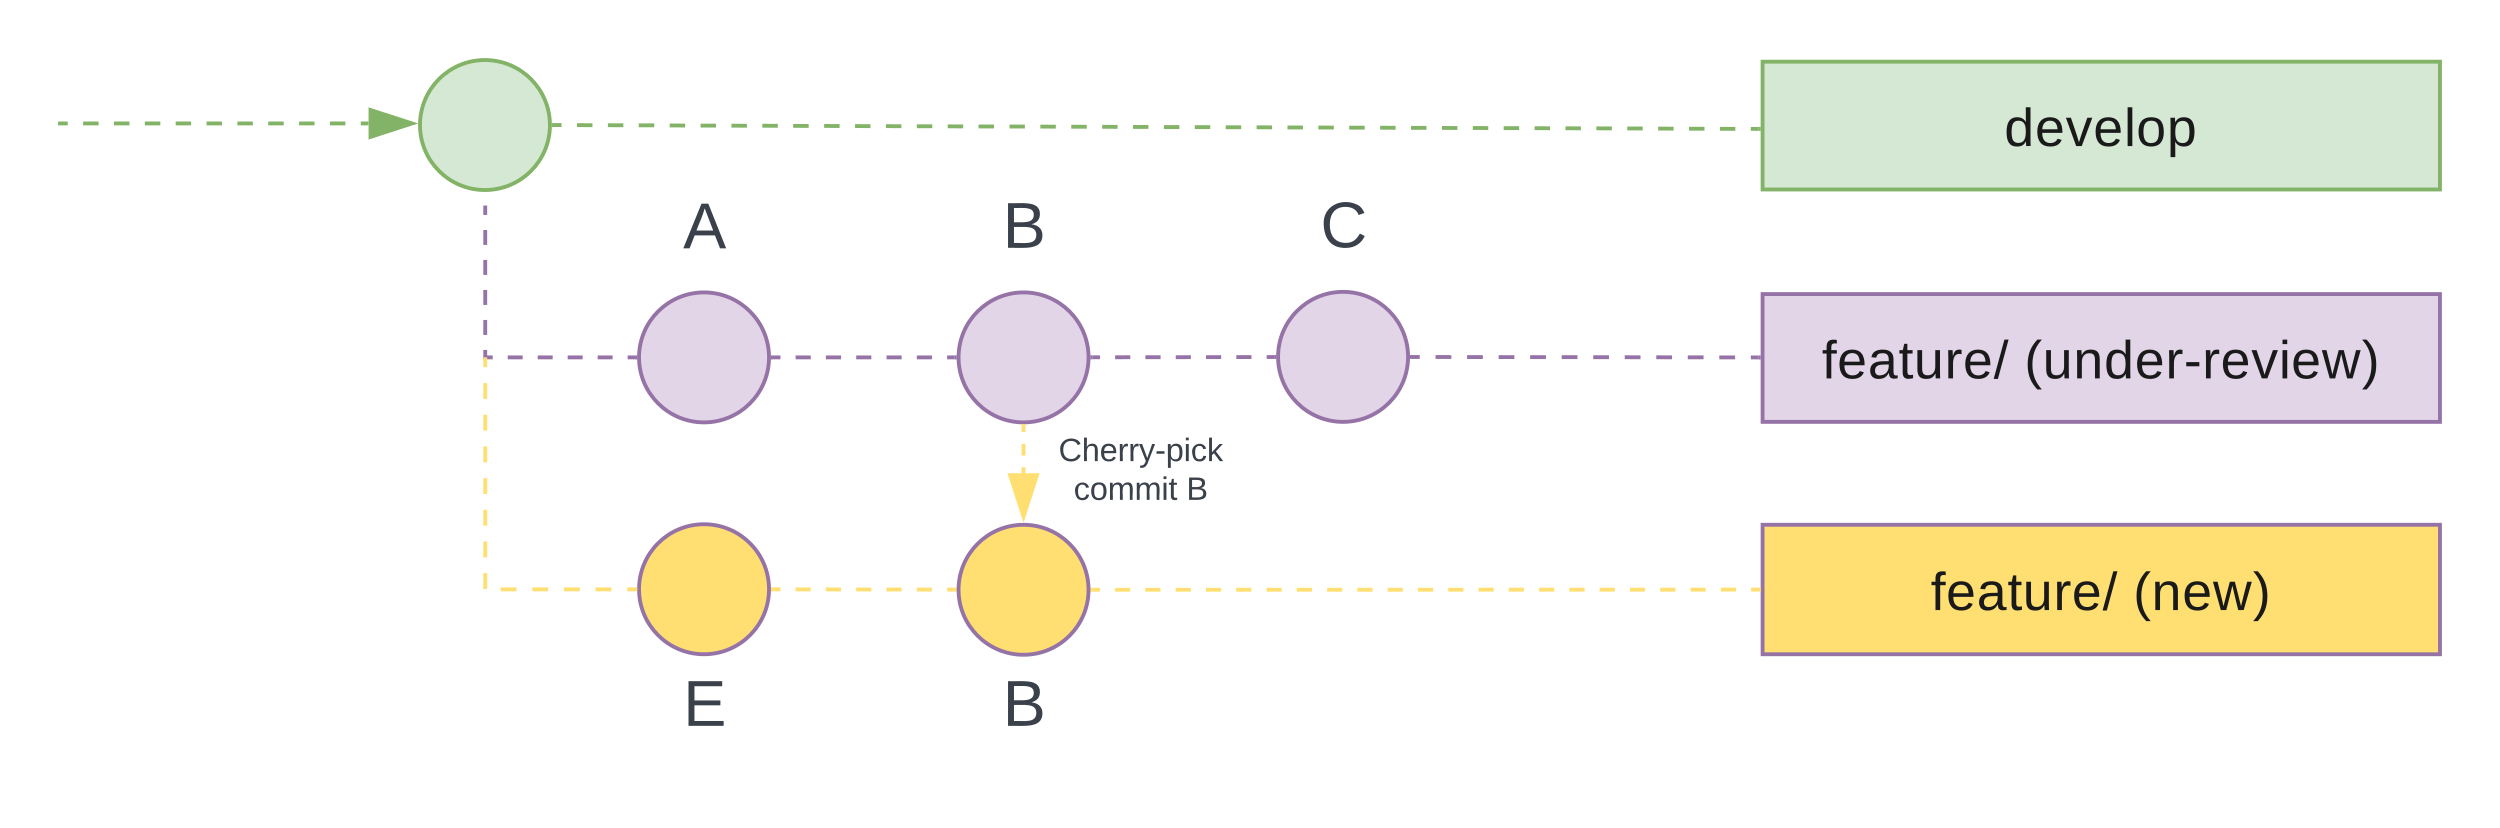 <svg xmlns="http://www.w3.org/2000/svg" xmlns:xlink="http://www.w3.org/1999/xlink" xmlns:lucid="lucid" width="860.67" height="285.05"><g transform="translate(-380 -239.333)" lucid:page-tab-id="0_0"><path d="M0 0h1870.87v1322.83H0z" fill="#fff"/><path d="M986.8 260.57H1220v44H986.8z" stroke="#82b366" stroke-width="1.33" fill="#d5e8d4"/><use xlink:href="#a" transform="matrix(1,0,0,1,986.805,260.569) translate(83.222 29.039)"/><path d="M986.8 340.57H1220v44H986.8z" stroke="#9673a6" stroke-width="1.33" fill="#e1d5e7"/><use xlink:href="#b" transform="matrix(1,0,0,1,986.805,340.569) translate(20.405 29.039)"/><use xlink:href="#c" transform="matrix(1,0,0,1,986.805,340.569) translate(90.115 29.039)"/><path d="M986.8 420H1220v44.57H986.8z" stroke="#9673a6" stroke-width="1.33" fill="#ffdf71"/><use xlink:href="#b" transform="matrix(1,0,0,1,986.805,420) translate(57.89 29.352)"/><use xlink:href="#d" transform="matrix(1,0,0,1,986.805,420) translate(127.6 29.352)"/><path d="M547.05 310.76v2.58m0 5.16v5.16m0 5.16v5.16m0 5.17v5.16m0 5.17v5.16m0 5.16v2.57h2.58m5.16 0h5.15m5.17 0h5.16m5.16 0h5.16m5.16 0h5.16m5.17 0h2.57M547.05 310.77v-.68" stroke="#9673a6" stroke-width="1.33" fill="none"/><path d="M599.33 362.34v.22l.06.48h-.75v-1.33h.75z" stroke="#9673a6" stroke-width=".05" fill="#9673a6"/><path d="M569.33 282.37c0 12.36-10 22.38-22.37 22.38-12.36 0-22.37-10.02-22.37-22.38 0-12.35 10-22.37 22.36-22.37s22.37 10.02 22.37 22.37z" stroke="#82b366" stroke-width="1.33" fill="#d5e8d4"/><path d="M570.67 282.38h2.65m5.32.03l5.32.03m5.32 0l5.32.03m5.3.02h5.33m5.32.03l5.32.03m5.32.02h5.3m5.32.03l5.32.02m5.32 0l5.32.03m5.3.02l5.33.02m5.33 0l5.32.03m5.32.02l5.3.02m5.33 0l5.32.03m5.32.02h5.32m5.3.02l5.33.02m5.3.02h5.33m5.32.03h5.3m5.33.02l5.32.02m5.32.02l5.32.02m5.32 0l5.3.03m5.33.03h5.3m5.33.03l5.32.02m5.3.02h5.33m5.32.03l5.32.02m5.32 0l5.3.03m5.33.02l5.32.02m5.3 0l5.33.03m5.3.02h5.33m5.32.03l5.32.02m5.32.02h5.3m5.33.03l5.32.02m5.32 0l5.3.02m5.32.02l5.32.02m5.32 0l5.32.03m5.32 0l5.3.03m5.33 0l5.32.03m5.32.02h5.32m5.3.03l5.32.03m5.32.02h5.32m5.32.03l5.3.02m5.33 0l2.67.02" stroke="#82b366" stroke-width="1.33" fill="none"/><path d="M570.68 281.72v1.33h-.75l.07-.64v-.2l-.06-.5zM986.14 283.06v1.33h-.7l.02-1.34z" stroke="#82b366" stroke-width=".05" fill="#82b366"/><path d="M866.08 362.23h2.7m5.44 0l5.43.02m5.42 0h5.43m5.43.02h5.42m5.43 0l5.43.02m5.43 0h5.43m5.43.02h5.42m5.42 0l5.43.02m5.43 0l5.42.02m5.43 0h5.43m5.42.02h5.43m5.43 0l2.7.02" stroke="#9673a6" stroke-width="1.33" fill="none"/><path d="M866.1 361.56v1.33h-.76l.07-.67V362l-.04-.44zM986.14 361.73v1.34h-.7l.02-1.34z" stroke="#9673a6" stroke-width=".05" fill="#9673a6"/><path d="M646.08 362.37h2.6m5.22 0h5.22m5.2 0h5.23m5.22 0h5.2m5.23 0h5.2m5.23 0h5.2m5.23 0h2.6" stroke="#9673a6" stroke-width="1.33" fill="none"/><path d="M646.1 363.04h-.76l.07-.63v-.2l-.04-.5h.74zM709.33 362.34v.22l.06.48h-.75v-1.33h.75z" stroke="#9673a6" stroke-width=".05" fill="#9673a6"/><path d="M756.08 362.33h2.6m5.22 0l5.22-.02m5.2 0h5.23m5.22 0l5.2-.02m5.23 0l5.2-.02m5.23 0l5.2-.02m5.23 0h2.6" stroke="#9673a6" stroke-width="1.33" fill="none"/><path d="M756.1 363h-.75l.06-.6v-.2l-.05-.53h.75zM819.33 362.16v.22l.07.52h-.75v-1.34h.75z" stroke="#9673a6" stroke-width=".05" fill="#9673a6"/><path d="M644.75 362.37c0 12.36-10.02 22.38-22.38 22.38-12.35 0-22.37-10.02-22.37-22.38 0-12.35 10.02-22.37 22.37-22.37 12.36 0 22.38 10.02 22.38 22.37z" stroke="#9673a6" stroke-width="1.33" fill="#e1d5e7"/><path d="M756.08 442.37h2.6m5.22 0h5.2m5.23 0h5.2m5.22 0h5.22m5.2 0h5.22m5.2 0l5.22-.02m5.2 0h5.23m5.2 0h5.22m5.22 0h5.2m5.2 0h5.23m5.2 0h5.23m5.2 0h5.22m5.22 0h5.2m5.22-.02h5.22m5.2 0h5.22m5.22 0h5.2m5.22 0h5.22m5.2 0h5.22m5.22 0h5.2m5.22 0h5.22m5.2 0h5.22m5.22-.02h5.2m5.22 0h2.6" stroke="#ffdf71" stroke-width="1.33" fill="none"/><path d="M756.1 443.03h-.76l.07-.62v-.2l-.05-.5h.75zM986.14 442.98h-.7v-1.34h.7z" stroke="#ffdf71" stroke-width=".05" fill="#ffdf71"/><path d="M646.08 442.23h2.6m5.22 0l5.22.02m5.2 0l5.23.02m5.22 0l5.2.02m5.23 0h5.2m5.23 0l5.2.02m5.23 0h2.6" stroke="#ffdf71" stroke-width="1.33" fill="none"/><path d="M646.1 441.56v1.34h-.76l.07-.67V442l-.04-.44zM709.4 441.67l-.07.67v.22l.06.44h-.75v-1.33z" stroke="#ffdf71" stroke-width=".05" fill="#ffdf71"/><path d="M644.75 442.2c0 12.35-10.02 22.37-22.38 22.37-12.35 0-22.37-10.02-22.37-22.38s10.02-22.38 22.37-22.38c12.36 0 22.38 10.02 22.38 22.37z" stroke="#9673a6" stroke-width="1.33" fill="#ffdf71"/><path d="M400.67 281.83h2.65m5.3 0h5.32m5.3 0h5.33m5.3 0h5.32m5.3 0h5.3m5.32 0h5.3m5.32 0h5.3m5.32 0h5.32m5.3 0h5.32m5.3 0h5.32m5.3 0h2.67M400.68 281.83H400" stroke="#82b366" stroke-width="1.33" fill="none"/><path d="M521.82 281.83l-14.27 4.64v-9.27z" stroke="#82b366" stroke-width="1.33" fill="#82b366"/><path d="M754.75 362.37c0 12.36-10.02 22.38-22.38 22.38-12.35 0-22.37-10.02-22.37-22.38 0-12.35 10.02-22.37 22.37-22.37 12.36 0 22.38 10.02 22.38 22.37zM864.75 362.2c0 12.35-10.02 22.37-22.38 22.37-12.35 0-22.37-10.02-22.37-22.38s10.02-22.38 22.37-22.38c12.36 0 22.38 10.02 22.38 22.37z" stroke="#9673a6" stroke-width="1.33" fill="#e1d5e7"/><path d="M547.05 363.04v2.72m0 5.45v5.46m0 5.45v5.46m0 5.45v5.46m0 5.45v5.45m0 5.45v5.45m0 5.45v5.45m0 5.45v5.45m5.3.14h5.45m5.45 0h5.45m5.45 0h5.45m5.44 0h5.45m5.44 0h2.73M547.05 363.06v-.7" stroke="#ffdf71" stroke-width="1.33" fill="none"/><path d="M599.33 442.16v.22l.06.48h-.75v-1.33h.75z" stroke="#ffdf71" stroke-width=".05" fill="#ffdf71"/><path d="M610.08 306.18a6 6 0 0 1 6-6h12.6a6 6 0 0 1 6 6V334a6 6 0 0 1-6 6h-12.6a6 6 0 0 1-6-6z" stroke="#000" stroke-opacity="0" fill="#fff" fill-opacity="0"/><use xlink:href="#e" transform="matrix(1,0,0,1,615.08,305.18) translate(0.093 19.653)"/><path d="M720.08 306a6 6 0 0 1 6-6h12.6a6 6 0 0 1 6 6v27.82a6 6 0 0 1-6 6h-12.6a6 6 0 0 1-6-6z" stroke="#000" stroke-opacity="0" fill="#fff" fill-opacity="0"/><use xlink:href="#f" transform="matrix(1,0,0,1,725.08,305) translate(0.093 19.653)"/><path d="M830.08 306a6 6 0 0 1 6-6h12.6a6 6 0 0 1 6 6v27.82a6 6 0 0 1-6 6h-12.6a6 6 0 0 1-6-6z" stroke="#000" stroke-opacity="0" fill="#fff" fill-opacity="0"/><use xlink:href="#g" transform="matrix(1,0,0,1,835.08,305) translate(-0.494 19.444)"/><path d="M720.08 470.57a6 6 0 0 1 6-6h12.6a6 6 0 0 1 6 6v27.8a6 6 0 0 1-6 6h-12.6a6 6 0 0 1-6-6z" stroke="#000" stroke-opacity="0" fill="#fff" fill-opacity="0"/><use xlink:href="#f" transform="matrix(1,0,0,1,725.08,469.565) translate(0.093 19.653)"/><path d="M754.75 442.37c0 12.36-10.02 22.38-22.38 22.38-12.35 0-22.37-10.02-22.37-22.38 0-12.35 10.02-22.37 22.37-22.37 12.36 0 22.38 10.02 22.38 22.37z" stroke="#9673a6" stroke-width="1.33" fill="#ffdf71"/><path d="M610.08 470.57a6 6 0 0 1 6-6h12.6a6 6 0 0 1 6 6v27.8a6 6 0 0 1-6 6h-12.6a6 6 0 0 1-6-6z" stroke="#000" stroke-opacity="0" fill="#fff" fill-opacity="0"/><use xlink:href="#h" transform="matrix(1,0,0,1,615.08,469.565) translate(0.093 19.653)"/><path d="M732.37 386.08v2.02m0 4.04v4.04m0 4.04v2.02" stroke="#ffdf71" stroke-width="1.33" fill="none"/><path d="M732.34 385.4h.22l.48-.04v.74h-1.33v-.76z" stroke="#ffdf71" stroke-width=".05" fill="#ffdf71"/><path d="M732.37 417.18l-4.63-14.27H737z" stroke="#ffdf71" stroke-width="1.33" fill="#ffdf71"/><path d="M724.75 385.82a6 6 0 0 1 6-6H814a6 6 0 0 1 6 6v32.75a6 6 0 0 1-6 6h-83.25a6 6 0 0 1-6-6z" stroke="#000" stroke-opacity="0" fill="#fff" fill-opacity="0"/><g><use xlink:href="#i" transform="matrix(1,0,0,1,729.746,384.82) translate(14.682 13.264)"/><use xlink:href="#j" transform="matrix(1,0,0,1,729.746,384.82) translate(19.898 26.597)"/><use xlink:href="#k" transform="matrix(1,0,0,1,729.746,384.82) translate(58.694 26.597)"/></g><defs><path fill="#1a1a1a" d="M835 0c-5-29-11-137-10-174h-4C759-45 663 20 484 20 177 20 86-201 86-536c0-377 133-566 398-566 178 1 273 67 339 188-4-187-1-380-2-570h180v1261c0 113 2 187 6 223H835zm-14-554c0-255-58-415-289-415-91 0-151 37-196 101-76 109-77 543-1 651 44 63 105 98 195 98 235 0 291-173 291-435" id="l"/><path fill="#1a1a1a" d="M87-548c0-338 159-553 484-554 325-2 484 204 477 599H276c-1 227 88 385 302 388 146 2 246-65 283-166l158 45C954-65 807 20 578 20 240 20 87-193 87-548zm775-93c-19-206-90-328-294-328-185 0-285 140-290 328h584" id="m"/><path fill="#1a1a1a" d="M613 0H400L7-1082h192c109 337 207 579 307 941 97-323 214-627 320-941h191" id="n"/><path fill="#1a1a1a" d="M138 0v-1484h180V0H138" id="o"/><path fill="#1a1a1a" d="M571-1102c350 0 480 196 482 560 2 357-151 562-488 562C233 20 86-198 86-542c0-373 162-560 485-560zm-8 989c244 0 301-164 301-429 0-266-49-427-290-427-239 0-299 165-299 427 0 252 61 429 288 429" id="p"/><path fill="#1a1a1a" d="M320-908c63-128 152-193 335-193 133 0 233 45 299 134s99 230 99 421c0 377-133 566-398 566-167 0-279-63-336-188h-5c8 141 2 428 4 593H138V-861c0-111-2-185-6-221h174c5 33 9 134 10 174h4zm-2 380c0 254 57 415 289 415 89 0 149-37 195-99 76-105 79-547 1-653-45-62-105-97-194-97-243 1-291 184-291 434" id="q"/><g id="a"><use transform="matrix(0.009,0,0,0.009,0,0)" xlink:href="#l"/><use transform="matrix(0.009,0,0,0.009,10.567,0)" xlink:href="#m"/><use transform="matrix(0.009,0,0,0.009,21.134,0)" xlink:href="#n"/><use transform="matrix(0.009,0,0,0.009,30.634,0)" xlink:href="#m"/><use transform="matrix(0.009,0,0,0.009,41.201,0)" xlink:href="#o"/><use transform="matrix(0.009,0,0,0.009,45.422,0)" xlink:href="#p"/><use transform="matrix(0.009,0,0,0.009,55.989,0)" xlink:href="#q"/></g><path fill="#1a1a1a" d="M492-1341c-103 3-130 49-131 162v97h211v131H361V0H181v-951H29v-131h152v-122c0-192 78-276 264-278 50 0 92 4 127 12v137c-30-5-57-8-80-8" id="r"/><path fill="#1a1a1a" d="M797-207C713-60 620 16 414 20 203 24 88-98 87-302c0-112 37-198 111-258s192-93 356-96l243-4c10-201-43-307-232-305-154 2-223 43-242 172l-188-17c31-195 175-292 434-292s410 116 410 364v466c3 95 12 159 101 161 17 0 37-2 59-7V-6c-45 11-92 16-139 16-143-2-188-76-197-217h-6zm-525-92c-1 116 66 187 183 184 230-7 361-164 342-419-124 5-305-2-389 30-83 32-136 92-136 205" id="s"/><path fill="#1a1a1a" d="M336-268c2 98 22 139 114 141 24 0 59-5 104-14V-8C495 8 434 16 372 16c-144 0-216-82-216-245v-722H31v-131h132l53-242h120v242h200v131H336v683" id="t"/><path fill="#1a1a1a" d="M476 20C225 20 133-99 133-361v-721h181v686c0 183 40 279 223 277 184-2 280-141 280-336v-627h180c3 345-6 754 6 1082H833c-5-68-6-94-8-185h-3C746-51 665 20 476 20" id="u"/><path fill="#1a1a1a" d="M318-861c55-157 83-241 257-241 24 0 48 3 73 10v165c-24-7-56-10-96-10-75 0-132 33-171 97s-59 156-59 276V0H142c-3-364 6-725-6-1082h170c5 123 8 196 8 221h4" id="v"/><path fill="#1a1a1a" d="M0 20l411-1504h158L162 20H0" id="w"/><g id="b"><use transform="matrix(0.009,0,0,0.009,0,0)" xlink:href="#r"/><use transform="matrix(0.009,0,0,0.009,5.279,0)" xlink:href="#m"/><use transform="matrix(0.009,0,0,0.009,15.846,0)" xlink:href="#s"/><use transform="matrix(0.009,0,0,0.009,26.413,0)" xlink:href="#t"/><use transform="matrix(0.009,0,0,0.009,31.691,0)" xlink:href="#u"/><use transform="matrix(0.009,0,0,0.009,42.258,0)" xlink:href="#v"/><use transform="matrix(0.009,0,0,0.009,48.585,0)" xlink:href="#m"/><use transform="matrix(0.009,0,0,0.009,59.152,0)" xlink:href="#w"/></g><path fill="#1a1a1a" d="M496 424C268 175 127-92 127-532c0-438 143-704 369-952h174c-222 249-362 524-362 954 0 431 138 703 362 954H496" id="x"/><path fill="#1a1a1a" d="M663-1102c251 0 343 119 343 381V0H825v-686c0-183-40-279-223-277-184 2-280 141-280 336V0H142c-3-345 6-754-6-1082h170c5 68 6 94 8 185h3c76-134 157-205 346-205" id="y"/><path fill="#1a1a1a" d="M91-464v-160h500v160H91" id="z"/><path fill="#1a1a1a" d="M137-1312v-172h180v172H137zM137 0v-1082h180V0H137" id="A"/><path fill="#1a1a1a" d="M740-934C689-691 665-619 508 0H300L-3-1082h178c78 327 154 591 226 933 77-315 163-621 243-933h193c78 311 160 619 235 933 72-318 158-621 236-933h176L1174 0H965c-74-312-158-615-225-934" id="B"/><path fill="#1a1a1a" d="M186-1484c228 249 369 516 369 956 0 438-143 704-369 952H12C235 172 374-97 374-530c0-431-140-704-362-954h174" id="C"/><g id="c"><use transform="matrix(0.009,0,0,0.009,0,0)" xlink:href="#x"/><use transform="matrix(0.009,0,0,0.009,6.327,0)" xlink:href="#u"/><use transform="matrix(0.009,0,0,0.009,16.894,0)" xlink:href="#y"/><use transform="matrix(0.009,0,0,0.009,27.461,0)" xlink:href="#l"/><use transform="matrix(0.009,0,0,0.009,38.028,0)" xlink:href="#m"/><use transform="matrix(0.009,0,0,0.009,48.595,0)" xlink:href="#v"/><use transform="matrix(0.009,0,0,0.009,54.922,0)" xlink:href="#z"/><use transform="matrix(0.009,0,0,0.009,61.249,0)" xlink:href="#v"/><use transform="matrix(0.009,0,0,0.009,67.576,0)" xlink:href="#m"/><use transform="matrix(0.009,0,0,0.009,78.143,0)" xlink:href="#n"/><use transform="matrix(0.009,0,0,0.009,87.643,0)" xlink:href="#A"/><use transform="matrix(0.009,0,0,0.009,91.864,0)" xlink:href="#m"/><use transform="matrix(0.009,0,0,0.009,102.431,0)" xlink:href="#B"/><use transform="matrix(0.009,0,0,0.009,116.152,0)" xlink:href="#C"/></g><g id="d"><use transform="matrix(0.009,0,0,0.009,0,0)" xlink:href="#x"/><use transform="matrix(0.009,0,0,0.009,6.327,0)" xlink:href="#y"/><use transform="matrix(0.009,0,0,0.009,16.894,0)" xlink:href="#m"/><use transform="matrix(0.009,0,0,0.009,27.461,0)" xlink:href="#B"/><use transform="matrix(0.009,0,0,0.009,41.182,0)" xlink:href="#C"/></g><path fill="#3a414a" d="M205 0l-28-72H64L36 0H1l101-248h38L239 0h-34zm-38-99l-47-123c-12 45-31 82-46 123h93" id="D"/><use transform="matrix(0.062,0,0,0.062,0,0)" xlink:href="#D" id="e"/><path fill="#3a414a" d="M160-131c35 5 61 23 61 61C221 17 115-2 30 0v-248c76 3 177-17 177 60 0 33-19 50-47 57zm-97-11c50-1 110 9 110-42 0-47-63-36-110-37v79zm0 115c55-2 124 14 124-45 0-56-70-42-124-44v89" id="E"/><use transform="matrix(0.062,0,0,0.062,0,0)" xlink:href="#E" id="f"/><path fill="#3a414a" d="M212-179c-10-28-35-45-73-45-59 0-87 40-87 99 0 60 29 101 89 101 43 0 62-24 78-52l27 14C228-24 195 4 139 4 59 4 22-46 18-125c-6-104 99-153 187-111 19 9 31 26 39 46" id="F"/><use transform="matrix(0.062,0,0,0.062,0,0)" xlink:href="#F" id="g"/><path fill="#3a414a" d="M30 0v-248h187v28H63v79h144v27H63v87h162V0H30" id="G"/><use transform="matrix(0.062,0,0,0.062,0,0)" xlink:href="#G" id="h"/><path fill="#3a414a" d="M106-169C34-169 62-67 57 0H25v-261h32l-1 103c12-21 28-36 61-36 89 0 53 116 60 194h-32v-121c2-32-8-49-39-48" id="H"/><path fill="#3a414a" d="M100-194c63 0 86 42 84 106H49c0 40 14 67 53 68 26 1 43-12 49-29l28 8c-11 28-37 45-77 45C44 4 14-33 15-96c1-61 26-98 85-98zm52 81c6-60-76-77-97-28-3 7-6 17-6 28h103" id="I"/><path fill="#3a414a" d="M114-163C36-179 61-72 57 0H25l-1-190h30c1 12-1 29 2 39 6-27 23-49 58-41v29" id="J"/><path fill="#3a414a" d="M179-190L93 31C79 59 56 82 12 73V49c39 6 53-20 64-50L1-190h34L92-34l54-156h33" id="K"/><path fill="#3a414a" d="M16-82v-28h88v28H16" id="L"/><path fill="#3a414a" d="M115-194c55 1 70 41 70 98S169 2 115 4C84 4 66-9 55-30l1 105H24l-1-265h31l2 30c10-21 28-34 59-34zm-8 174c40 0 45-34 45-75s-6-73-45-74c-42 0-51 32-51 76 0 43 10 73 51 73" id="M"/><path fill="#3a414a" d="M24-231v-30h32v30H24zM24 0v-190h32V0H24" id="N"/><path fill="#3a414a" d="M96-169c-40 0-48 33-48 73s9 75 48 75c24 0 41-14 43-38l32 2c-6 37-31 61-74 61-59 0-76-41-82-99-10-93 101-131 147-64 4 7 5 14 7 22l-32 3c-4-21-16-35-41-35" id="O"/><path fill="#3a414a" d="M143 0L79-87 56-68V0H24v-261h32v163l83-92h37l-77 82L181 0h-38" id="P"/><g id="i"><use transform="matrix(0.031,0,0,0.031,0,0)" xlink:href="#F"/><use transform="matrix(0.031,0,0,0.031,7.994,0)" xlink:href="#H"/><use transform="matrix(0.031,0,0,0.031,14.167,0)" xlink:href="#I"/><use transform="matrix(0.031,0,0,0.031,20.34,0)" xlink:href="#J"/><use transform="matrix(0.031,0,0,0.031,24.012,0)" xlink:href="#J"/><use transform="matrix(0.031,0,0,0.031,27.685,0)" xlink:href="#K"/><use transform="matrix(0.031,0,0,0.031,33.241,0)" xlink:href="#L"/><use transform="matrix(0.031,0,0,0.031,36.914,0)" xlink:href="#M"/><use transform="matrix(0.031,0,0,0.031,43.086,0)" xlink:href="#N"/><use transform="matrix(0.031,0,0,0.031,45.525,0)" xlink:href="#O"/><use transform="matrix(0.031,0,0,0.031,51.08,0)" xlink:href="#P"/></g><path fill="#3a414a" d="M100-194c62-1 85 37 85 99 1 63-27 99-86 99S16-35 15-95c0-66 28-99 85-99zM99-20c44 1 53-31 53-75 0-43-8-75-51-75s-53 32-53 75 10 74 51 75" id="Q"/><path fill="#3a414a" d="M210-169c-67 3-38 105-44 169h-31v-121c0-29-5-50-35-48C34-165 62-65 56 0H25l-1-190h30c1 10-1 24 2 32 10-44 99-50 107 0 11-21 27-35 58-36 85-2 47 119 55 194h-31v-121c0-29-5-49-35-48" id="R"/><path fill="#3a414a" d="M59-47c-2 24 18 29 38 22v24C64 9 27 4 27-40v-127H5v-23h24l9-43h21v43h35v23H59v120" id="S"/><g id="j"><use transform="matrix(0.031,0,0,0.031,0,0)" xlink:href="#O"/><use transform="matrix(0.031,0,0,0.031,5.556,0)" xlink:href="#Q"/><use transform="matrix(0.031,0,0,0.031,11.728,0)" xlink:href="#R"/><use transform="matrix(0.031,0,0,0.031,20.957,0)" xlink:href="#R"/><use transform="matrix(0.031,0,0,0.031,30.185,0)" xlink:href="#N"/><use transform="matrix(0.031,0,0,0.031,32.623,0)" xlink:href="#S"/></g><use transform="matrix(0.031,0,0,0.031,0,0)" xlink:href="#E" id="k"/></defs></g></svg>